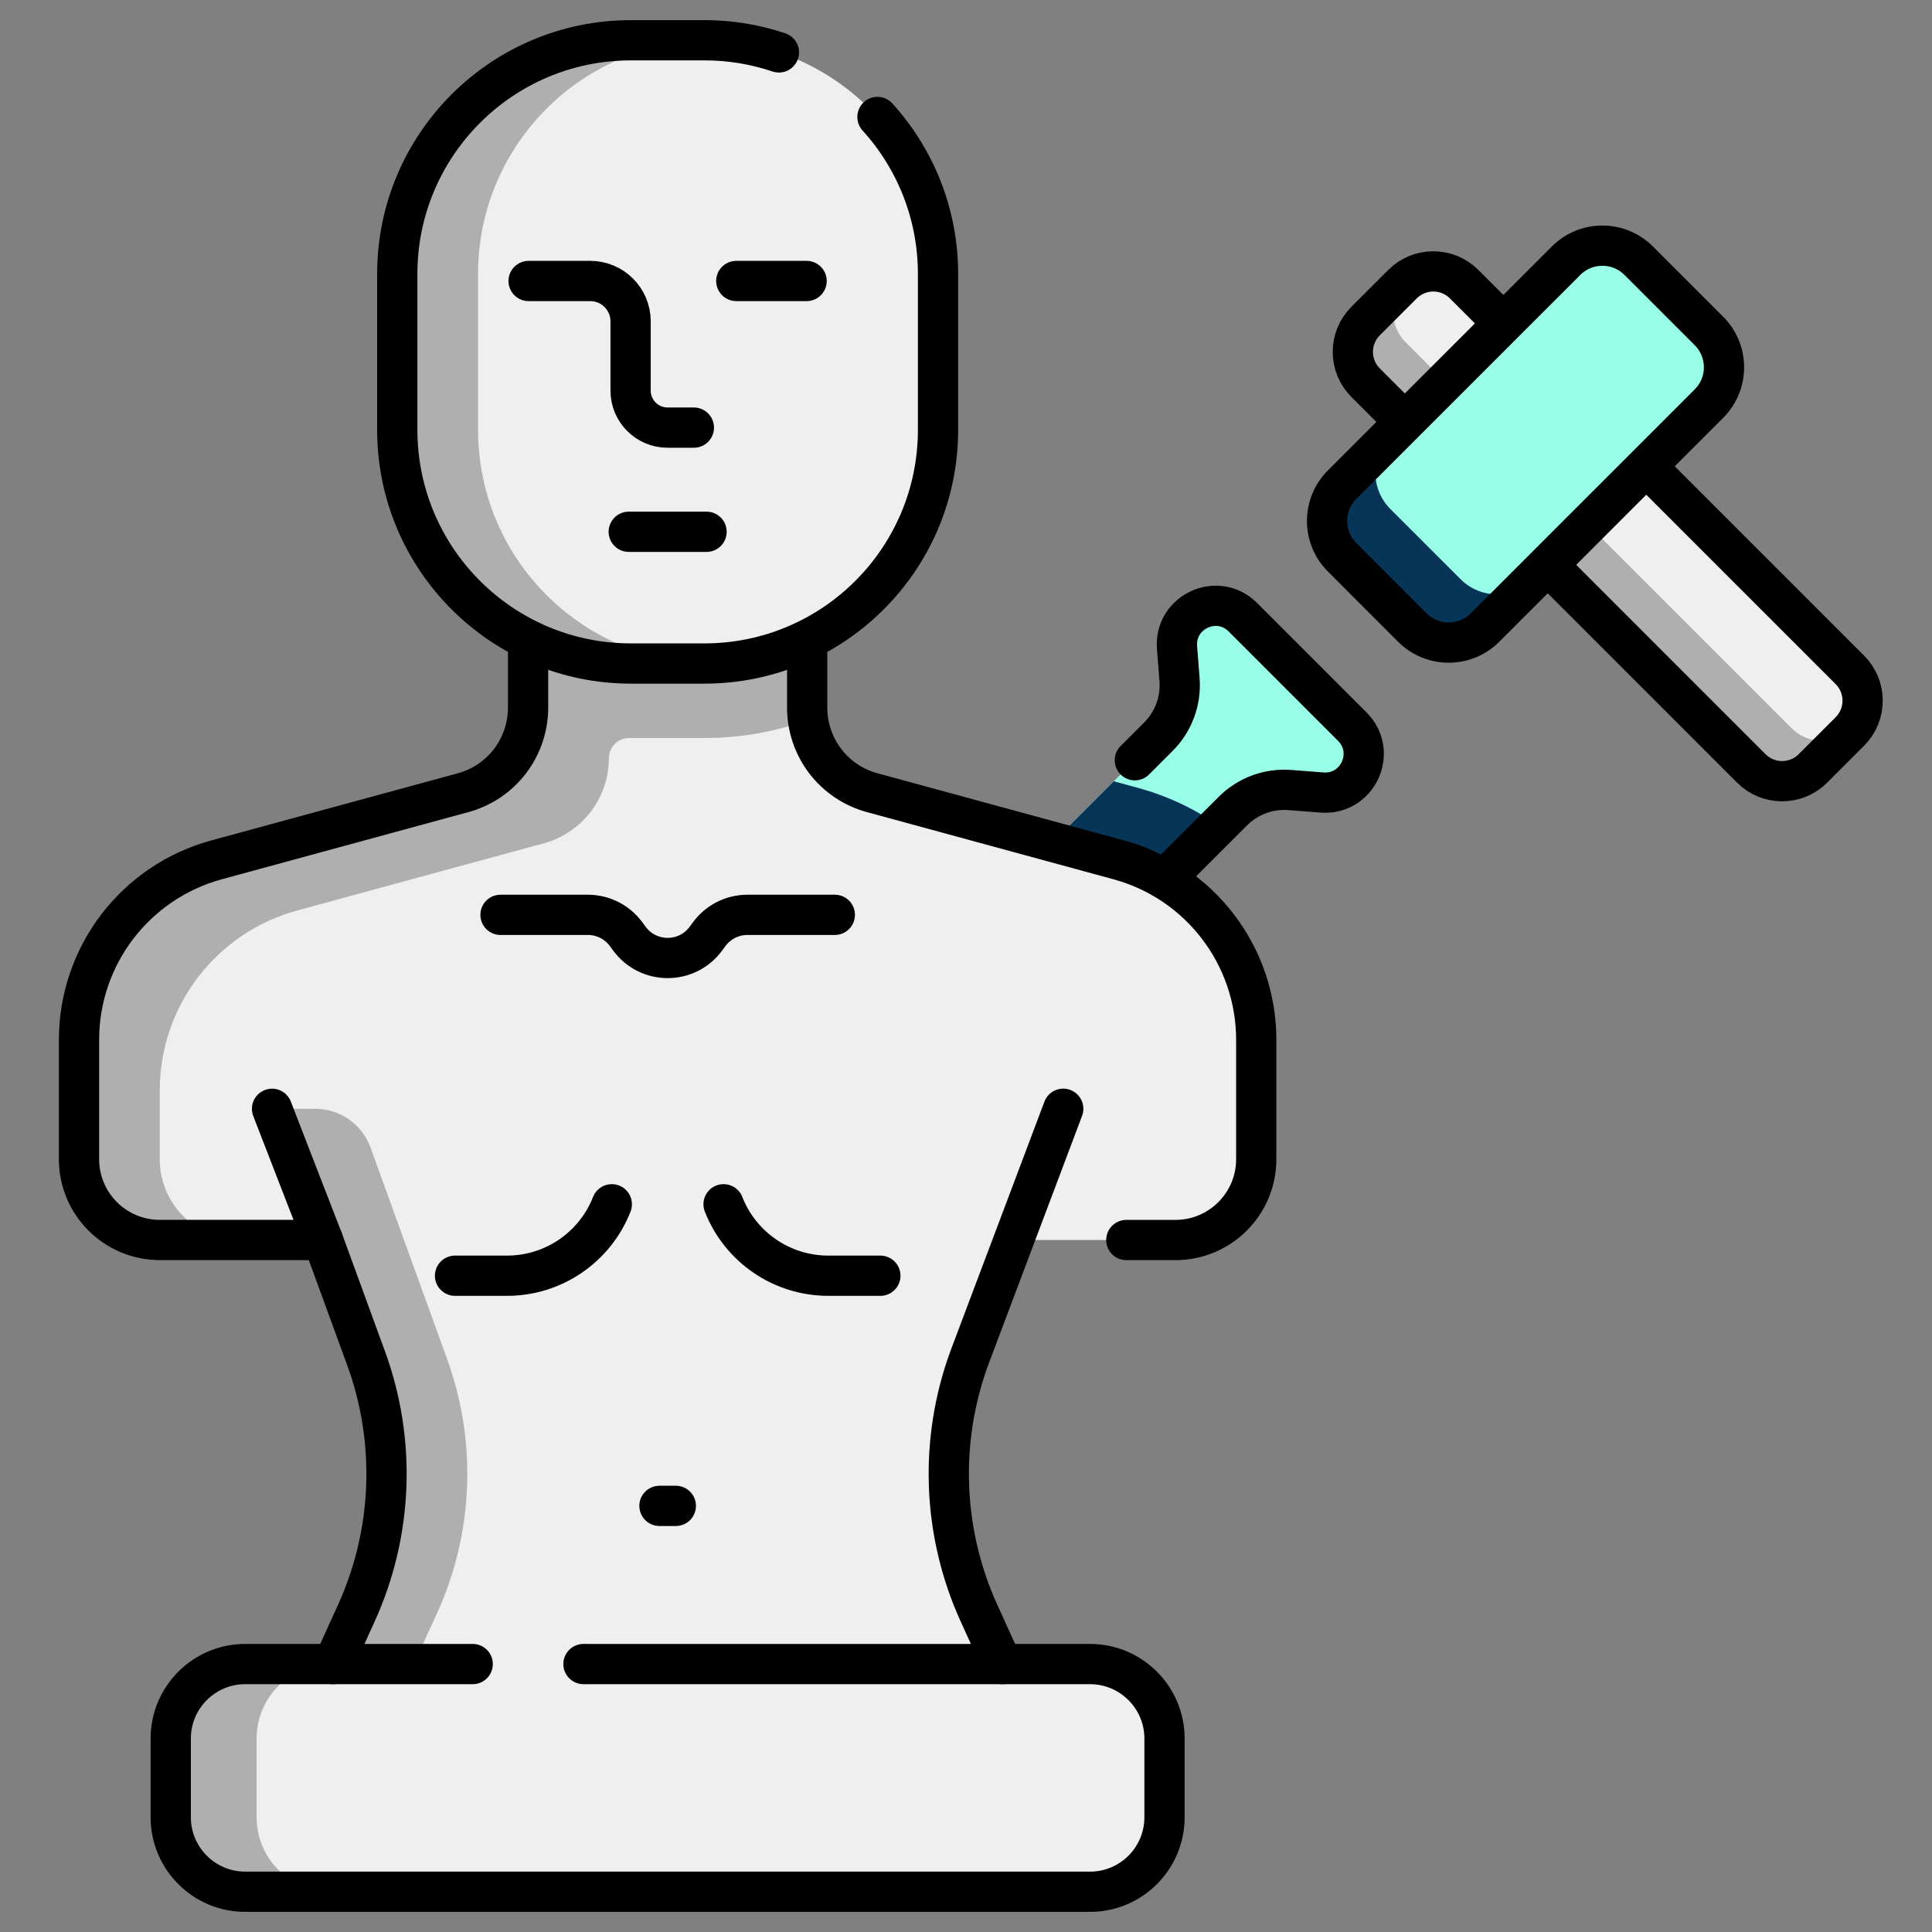 <svg width="48" height="48" viewBox="0 0 48 48" fill="none" xmlns="http://www.w3.org/2000/svg">
<rect x="0" y="0" width="48" height="48" fill="#808080" stroke="none"/>
<path d="M32.845 19.69L32.045 19.628C31.786 19.608 31.525 19.644 31.281 19.734C31.037 19.824 30.816 19.966 30.632 20.15L24.016 26.766C23.589 27.194 23.064 27.512 22.488 27.695L22.341 27.742C21.633 27.966 20.966 27.3 21.191 26.592L21.238 26.445C21.42 25.868 21.739 25.344 22.167 24.916L28.783 18.3C28.966 18.116 29.108 17.895 29.198 17.651C29.288 17.407 29.325 17.147 29.305 16.888L29.243 16.088C29.174 15.199 30.248 14.704 30.879 15.335L33.598 18.054C34.228 18.684 33.734 19.759 32.845 19.69Z" fill="#99FEE8"/>
<path d="M28.282 19.577L27.672 19.411L22.167 24.916C21.739 25.344 21.42 25.868 21.238 26.445L21.191 26.592C20.966 27.3 21.633 27.966 22.341 27.742L22.488 27.695C23.064 27.512 23.589 27.194 24.017 26.766L30.274 20.509C29.668 20.087 28.994 19.772 28.282 19.577Z" fill="#063558"/>
<path d="M28.195 18.888L28.783 18.3C28.967 18.116 29.108 17.895 29.198 17.651C29.289 17.407 29.325 17.147 29.305 16.888L29.243 16.088C29.174 15.199 30.248 14.704 30.879 15.335L33.598 18.054C34.228 18.684 33.734 19.759 32.845 19.69L32.045 19.628C31.786 19.608 31.525 19.644 31.282 19.734C31.038 19.824 30.816 19.966 30.632 20.15L28.939 21.843" stroke="black" stroke-miterlimit="10" stroke-linecap="round" stroke-linejoin="round"/>
<path d="M3.971 30.807H8.022L9.095 33.745C9.848 35.806 9.761 38.081 8.853 40.079L8.286 41.447H24.906L24.322 40.079C23.414 38.081 23.326 35.806 24.08 33.745L25.153 30.807H29.204C30.313 30.807 31.212 29.909 31.212 28.8V25.835C31.212 23.744 29.813 21.913 27.796 21.363L21.669 19.694C21.206 19.568 20.796 19.293 20.504 18.911C20.213 18.529 20.055 18.061 20.055 17.581V14.043H13.12V17.581C13.12 18.061 12.962 18.529 12.671 18.911C12.379 19.293 11.969 19.568 11.506 19.694L5.379 21.363C3.362 21.913 1.963 23.744 1.963 25.835V28.8C1.963 29.909 2.862 30.807 3.971 30.807Z" fill="#EFEFEF"/>
<path d="M20.055 17.581V14.043H13.12V17.581C13.12 18.062 12.962 18.529 12.671 18.911C12.379 19.293 11.969 19.568 11.506 19.694L5.379 21.363C3.362 21.913 1.963 23.744 1.963 25.835V28.8C1.963 29.909 2.862 30.808 3.971 30.808H5.977C4.868 30.808 3.969 29.909 3.969 28.8V27.091C3.969 25.001 5.369 23.169 7.386 22.62L13.512 20.951C13.976 20.825 14.385 20.549 14.677 20.167C14.969 19.786 15.127 19.318 15.127 18.838C15.127 18.558 15.355 18.335 15.635 18.336L15.676 18.336H17.498C18.378 18.337 19.25 18.185 20.078 17.888C20.063 17.787 20.055 17.684 20.055 17.581Z" fill="#AFAFAF"/>
<path d="M11.101 33.745L9.205 28.509C9.103 28.228 8.917 27.984 8.671 27.812C8.426 27.64 8.134 27.548 7.834 27.548H6.759L9.095 33.745C9.848 35.806 9.761 38.081 8.852 40.079L8.245 41.401H10.252L10.859 40.079C11.768 38.081 11.855 35.806 11.101 33.745Z" fill="#AFAFAF"/>
<path d="M27.081 47H6.093C5.071 47 4.242 46.171 4.242 45.149V43.194C4.242 42.172 5.071 41.343 6.093 41.343H27.081C28.104 41.343 28.932 42.172 28.932 43.194V45.149C28.932 46.171 28.104 47 27.081 47Z" fill="#EFEFEF"/>
<path d="M6.375 45.149V43.194C6.375 42.172 7.203 41.343 8.226 41.343H6.093C5.071 41.343 4.242 42.172 4.242 43.194V45.149C4.242 46.171 5.071 47 6.093 47H8.226C7.203 47 6.375 46.171 6.375 45.149Z" fill="#AFAFAF"/>
<path d="M13.12 15.992V17.581C13.12 18.061 12.962 18.529 12.671 18.911C12.379 19.293 11.969 19.568 11.506 19.694L5.379 21.363C3.362 21.913 1.963 23.744 1.963 25.835V28.8C1.963 29.909 2.862 30.807 3.971 30.807H8.022L9.095 33.745C9.848 35.806 9.761 38.081 8.853 40.079L8.278 41.343" stroke="black" stroke-miterlimit="10" stroke-linecap="round" stroke-linejoin="round"/>
<path d="M27.983 30.808H29.203C30.312 30.808 31.211 29.909 31.211 28.8V25.835C31.211 23.744 29.812 21.913 27.795 21.363L21.668 19.694C21.205 19.568 20.795 19.293 20.503 18.911C20.212 18.529 20.054 18.062 20.054 17.581V15.992" stroke="black" stroke-miterlimit="10" stroke-linecap="round" stroke-linejoin="round"/>
<path d="M8.022 30.808L6.759 27.548" stroke="black" stroke-miterlimit="10" stroke-linecap="round" stroke-linejoin="round"/>
<path d="M26.416 27.547L24.08 33.745C23.327 35.806 23.414 38.081 24.323 40.079L24.898 41.343" stroke="black" stroke-miterlimit="10" stroke-linecap="round" stroke-linejoin="round"/>
<path d="M21.872 31.695H20.58C20.017 31.695 19.468 31.526 19.004 31.209C18.54 30.892 18.182 30.443 17.977 29.92" stroke="black" stroke-miterlimit="10" stroke-linecap="round" stroke-linejoin="round"/>
<path d="M11.305 31.695H12.597C13.159 31.695 13.708 31.526 14.172 31.209C14.636 30.892 14.995 30.443 15.2 29.92" stroke="black" stroke-miterlimit="10" stroke-linecap="round" stroke-linejoin="round"/>
<path d="M20.741 22.729H18.57C18.385 22.729 18.204 22.772 18.039 22.855C17.875 22.938 17.732 23.058 17.622 23.206L17.535 23.324C17.064 23.96 16.112 23.96 15.64 23.324L15.553 23.206C15.443 23.058 15.301 22.938 15.136 22.855C14.972 22.772 14.79 22.729 14.606 22.729H12.435" stroke="black" stroke-miterlimit="10" stroke-linecap="round" stroke-linejoin="round"/>
<path d="M17.499 16.485H15.677C12.47 16.485 9.87 13.885 9.87 10.678V6.806C9.87 3.599 12.47 1 15.677 1H17.499C20.706 1 23.305 3.599 23.305 6.806V10.678C23.305 13.885 20.706 16.485 17.499 16.485Z" fill="#EFEFEF"/>
<path d="M11.877 10.678V6.806C11.877 3.63 14.427 1.052 17.591 1.002C17.56 1.002 17.53 1 17.499 1H15.677C12.47 1 9.87 3.599 9.87 6.806V10.678C9.87 13.885 12.47 16.485 15.677 16.485H17.499C17.53 16.485 17.56 16.483 17.591 16.483C14.427 16.433 11.877 13.854 11.877 10.678Z" fill="#AFAFAF"/>
<path d="M21.8 2.906C22.735 3.936 23.305 5.305 23.305 6.806V10.678C23.305 13.885 20.706 16.485 17.499 16.485H15.677C12.47 16.485 9.87 13.885 9.87 10.678V6.806C9.87 3.599 12.47 1 15.677 1H17.499C18.129 0.999 18.755 1.101 19.352 1.302" stroke="black" stroke-miterlimit="10" stroke-linecap="round" stroke-linejoin="round"/>
<path d="M14.496 41.343H27.081C28.103 41.343 28.932 42.172 28.932 43.194V45.149C28.932 46.171 28.103 47 27.081 47H6.093C5.071 47 4.242 46.171 4.242 45.149V43.194C4.242 42.172 5.071 41.343 6.093 41.343H11.744" stroke="black" stroke-miterlimit="10" stroke-linecap="round" stroke-linejoin="round"/>
<path d="M13.133 6.981H14.665C15.218 6.981 15.667 7.43 15.667 7.983V9.705C15.667 10.212 16.078 10.624 16.586 10.624H17.239" stroke="black" stroke-miterlimit="10" stroke-linecap="round" stroke-linejoin="round"/>
<path d="M18.293 6.981H20.04" stroke="black" stroke-miterlimit="10" stroke-linecap="round" stroke-linejoin="round"/>
<path d="M15.621 13.212H17.554" stroke="black" stroke-miterlimit="10" stroke-linecap="round" stroke-linejoin="round"/>
<path d="M16.384 37.413H16.791" stroke="black" stroke-miterlimit="10" stroke-linecap="round" stroke-linejoin="round"/>
<path d="M45.959 18.174L45.042 19.091C44.619 19.514 43.933 19.514 43.51 19.091L33.928 9.508C33.505 9.085 33.505 8.4 33.928 7.977L34.845 7.06C35.267 6.637 35.953 6.637 36.376 7.06L45.959 16.642C46.382 17.065 46.382 17.751 45.959 18.174Z" fill="#EFEFEF"/>
<path d="M44.51 18.091L34.927 8.509C34.518 8.1 34.506 7.446 34.888 7.021C34.873 7.034 34.859 7.046 34.845 7.06L33.928 7.977C33.505 8.4 33.505 9.085 33.928 9.508L43.51 19.091C43.933 19.514 44.619 19.514 45.042 19.091L45.959 18.174C45.973 18.16 45.985 18.145 45.998 18.131C45.573 18.513 44.919 18.5 44.51 18.091Z" fill="#AFAFAF"/>
<path d="M45.959 18.174L45.042 19.091C44.619 19.514 43.933 19.514 43.51 19.091L33.928 9.508C33.505 9.085 33.505 8.4 33.928 7.977L34.845 7.06C35.267 6.637 35.953 6.637 36.376 7.06L45.959 16.642C46.382 17.065 46.382 17.751 45.959 18.174Z" stroke="black" stroke-miterlimit="10" stroke-linecap="round" stroke-linejoin="round"/>
<path d="M33.345 12.04L38.908 6.478C39.406 5.979 40.215 5.979 40.714 6.478L42.458 8.222C42.957 8.721 42.957 9.529 42.458 10.028L36.895 15.591C36.397 16.09 35.588 16.09 35.089 15.591L33.345 13.846C32.846 13.348 32.846 12.539 33.345 12.04Z" fill="#99FEE8"/>
<path d="M36.289 14.391L34.544 12.647C34.046 12.148 34.046 11.34 34.544 10.841L33.345 12.04C32.846 12.539 32.846 13.348 33.345 13.846L35.089 15.591C35.588 16.09 36.397 16.09 36.895 15.591L38.095 14.391C37.596 14.89 36.788 14.89 36.289 14.391Z" fill="#063558"/>
<path d="M33.345 12.04L38.908 6.478C39.406 5.979 40.215 5.979 40.714 6.478L42.458 8.222C42.957 8.721 42.957 9.529 42.458 10.028L36.895 15.591C36.397 16.09 35.588 16.09 35.089 15.591L33.345 13.846C32.846 13.348 32.846 12.539 33.345 12.04Z" stroke="black" stroke-miterlimit="10" stroke-linecap="round" stroke-linejoin="round"/>
</svg>

